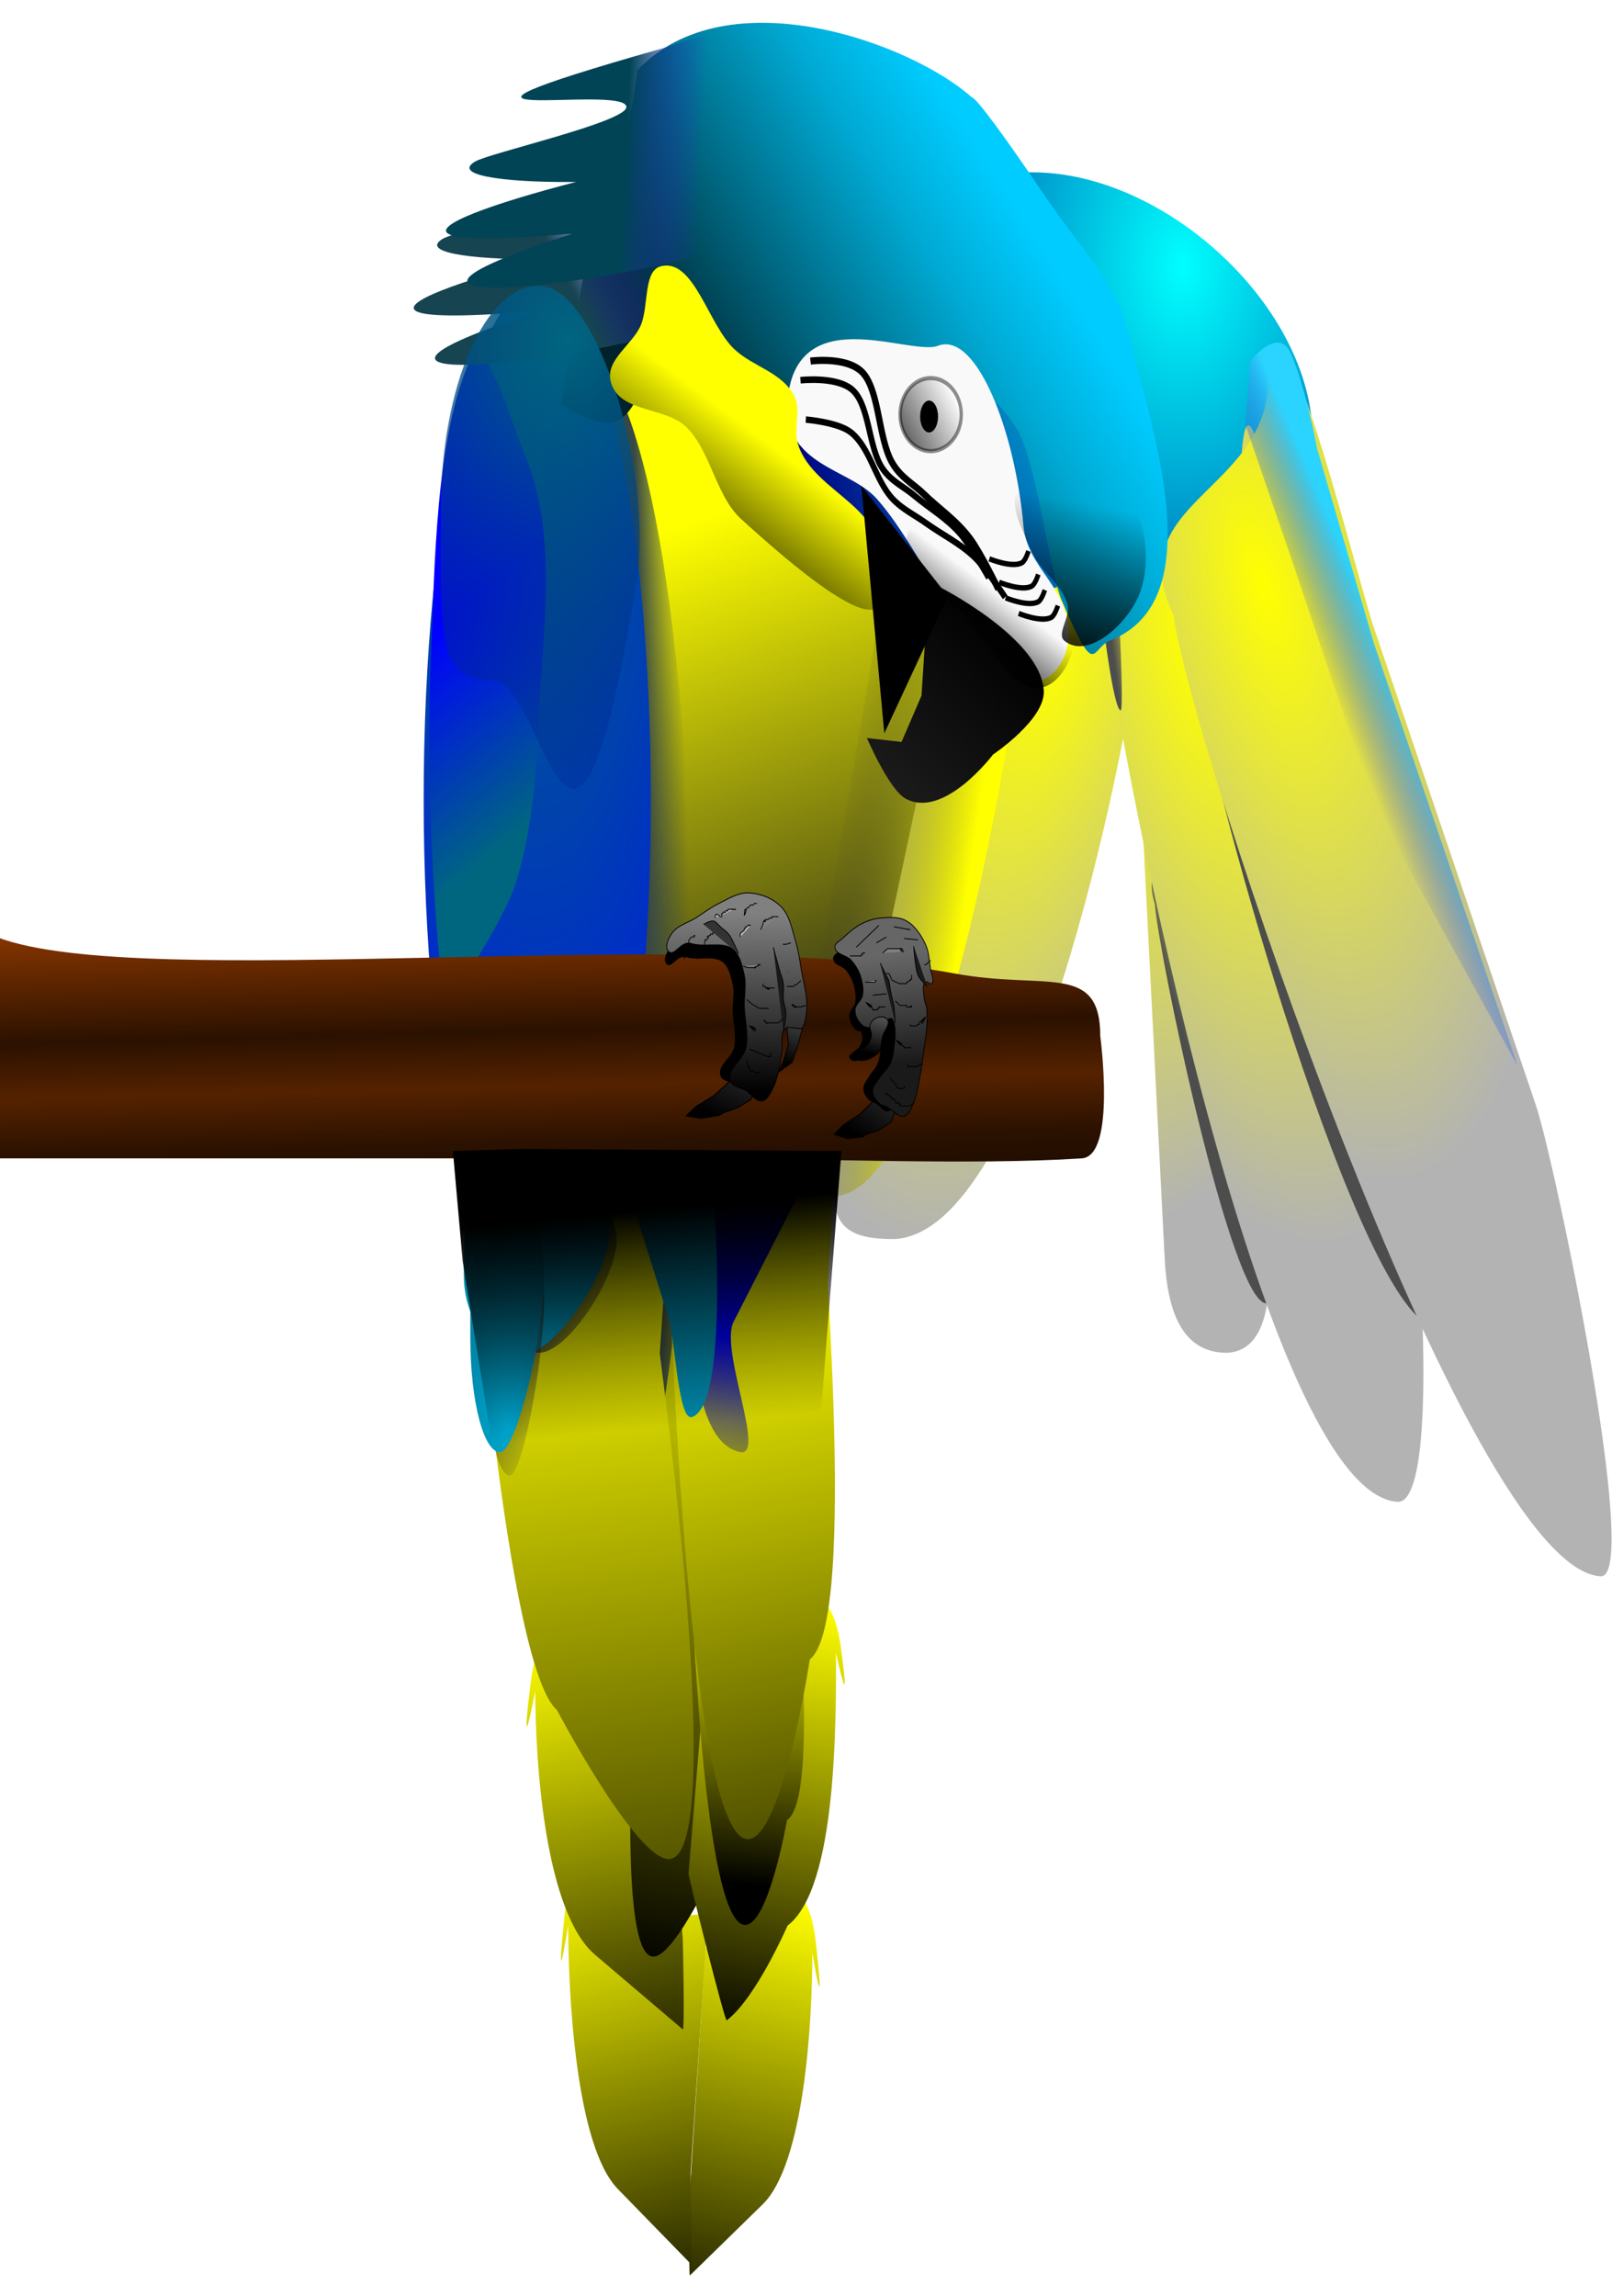 <?xml version="1.0" encoding="UTF-8"?>
<svg version="1.1" viewBox="0 0 744.09 1052.4" xmlns="http://www.w3.org/2000/svg" xmlns:xlink="http://www.w3.org/1999/xlink">
<defs>
<linearGradient id="c">
<stop stop-color="#00aad4" offset="0"/>
<stop stop-color="#045" offset="1"/>
</linearGradient>
<linearGradient id="a">
<stop stop-color="#4d4d4d" offset="0"/>
<stop stop-color="#4d4d4d" stop-opacity="0" offset="1"/>
</linearGradient>
<linearGradient id="b">
<stop offset="0"/>
<stop stop-opacity="0" offset="1"/>
</linearGradient>
<linearGradient id="n" x1="246.69" x2="277.14" y1="455.98" y2="453.79" gradientUnits="userSpaceOnUse">
<stop stop-color="#374845" offset="0"/>
<stop stop-color="#374845" stop-opacity="0" offset="1"/>
</linearGradient>
<radialGradient id="d" cx="187.96" cy="390.39" r="81.429" gradientTransform="matrix(.262 5.281 -3.117 .084 1355.6 -717.25)" gradientUnits="userSpaceOnUse">
<stop stop-color="#006680" offset="0"/>
<stop stop-color="#00f" offset="1"/>
</radialGradient>
<linearGradient id="m" x1="377.64" x2="426.73" y1="372.61" y2="340.22" gradientUnits="userSpaceOnUse" xlink:href="#b"/>
<linearGradient id="au" x1="285.96" x2="287.98" y1="624.41" y2="669.73" gradientTransform="matrix(1.996 0 0 3.684 -8.933 -2247.6)" gradientUnits="userSpaceOnUse">
<stop offset="0"/>
<stop stop-opacity="0" offset="1"/>
</linearGradient>
<radialGradient id="l" cx="242.86" cy="415.75" r="43.547" gradientTransform="matrix(-2.841 .863 .497 5.09 916.64 -2108.7)" gradientUnits="userSpaceOnUse" xlink:href="#c"/>
<linearGradient id="at" x1="208.57" x2="248.57" y1="663.79" y2="700.93" gradientTransform="matrix(1.554 0 0 2.086 96.376 -1247.8)" gradientUnits="userSpaceOnUse">
<stop stop-color="#333" offset="0"/>
<stop stop-color="#333" stop-opacity="0" offset="1"/>
</linearGradient>
<linearGradient id="as" x1="593.97" x2="569.73" y1="403.84" y2="415.97" gradientTransform="matrix(2.141 0 0 2.186 -104.29 -1323.6)" gradientUnits="userSpaceOnUse">
<stop stop-color="#2ad4ff" offset="0"/>
<stop stop-color="#3636c9" stop-opacity="0" offset="1"/>
</linearGradient>
<radialGradient id="k" cx="242.86" cy="415.75" r="43.547" gradientTransform="matrix(-5.606 .601 .98 3.545 1414 -1470.9)" gradientUnits="userSpaceOnUse" xlink:href="#c"/>
<linearGradient id="ar" x1="240.42" x2="269.71" y1="650.32" y2="672.54" gradientTransform="matrix(1.813 0 0 2.132 41.483 -1283.2)" gradientUnits="userSpaceOnUse">
<stop stop-color="#333" offset="0"/>
<stop stop-color="#333" stop-opacity="0" offset="1"/>
</linearGradient>
<linearGradient id="aq" x1="262.86" x2="281.43" y1="623.79" y2="745.22" gradientTransform="matrix(-1.996 0 0 2.086 1142.8 -1283.5)" gradientUnits="userSpaceOnUse">
<stop stop-color="#00004a" offset="0"/>
<stop stop-color="#00f" offset=".507"/>
<stop stop-color="#00004a" stop-opacity="0" offset="1"/>
</linearGradient>
<linearGradient id="ap" x1="418.57" x2="435.71" y1="433.79" y2="406.65" gradientTransform="matrix(1.996 0 0 2.086 -8.098 -1265.6)" gradientUnits="userSpaceOnUse">
<stop offset="0"/>
<stop stop-opacity="0" offset="1"/>
</linearGradient>
<linearGradient id="ao" x1="457.14" x2="467.14" y1="435.22" y2="372.36" gradientTransform="matrix(1.996 0 0 2.086 -8.098 -1265.6)" gradientUnits="userSpaceOnUse" xlink:href="#b"/>
<linearGradient id="an" x1="272.52" x2="306.22" y1="238.89" y2="240.91" gradientTransform="matrix(1.996 0 0 2.086 -8.098 -1265.6)" gradientUnits="userSpaceOnUse">
<stop stop-color="#045" offset="0"/>
<stop stop-color="#2e2ed1" stop-opacity="0" offset="1"/>
</linearGradient>
<linearGradient id="am" x1="319.97" x2="287.35" y1="342.28" y2="393.6" gradientTransform="matrix(2.045 0 0 2.111 -21.059 -1272.8)" gradientUnits="userSpaceOnUse">
<stop stop-color="#ff0" offset="0"/>
<stop stop-opacity=".996" offset="1"/>
</linearGradient>
<radialGradient id="j" cx="242.86" cy="415.75" r="43.547" gradientTransform="matrix(-9.447 -1.7 1.652 -10.028 2092.5 3970.9)" gradientUnits="userSpaceOnUse">
<stop stop-color="#006680" offset="0"/>
<stop stop-color="#000092" stop-opacity="0" offset="1"/>
</radialGradient>
<linearGradient id="al" x1="258.6" x2="293.23" y1="242.22" y2="227.94" gradientTransform="matrix(1.996 0 0 1.389 -36.324 -1001.3)" gradientUnits="userSpaceOnUse">
<stop stop-color="#164450" offset="0"/>
<stop stop-color="#2e2ed1" stop-opacity="0" offset="1"/>
</linearGradient>
<linearGradient id="ak" x1="133.34" x2="135.36" y1="553.35" y2="678.99" gradientTransform="matrix(1.653 0 0 2.206 147.18 -1380)" gradientUnits="userSpaceOnUse">
<stop stop-color="#803300" offset="0"/>
<stop stop-color="#2b1100" offset=".28"/>
<stop stop-color="#520" offset=".432"/>
<stop stop-color="#2b1100" offset=".59"/>
<stop offset="1"/>
</linearGradient>
<linearGradient id="aj" x1="174.01" x2="221.01" y1="430.5" y2="497.17" gradientTransform="matrix(1.996 0 0 2.086 -8.098 -1265.6)" gradientUnits="userSpaceOnUse">
<stop stop-color="#00f" offset="0"/>
<stop stop-color="#006680" offset="1"/>
</linearGradient>
<linearGradient id="ai" x1="223.87" x2="155.42" y1="979.63" y2="1321.3" gradientTransform="matrix(-1.993 0 0 1.836 1137.7 -1717.2)" gradientUnits="userSpaceOnUse">
<stop stop-color="#ff0" offset="0"/>
<stop offset="1"/>
</linearGradient>
<linearGradient id="ah" x1="223.87" x2="270.06" y1="979.63" y2="1329.1" gradientTransform="matrix(1.993 0 0 2.013 33.825 -1882.4)" gradientUnits="userSpaceOnUse">
<stop stop-color="#ff0" offset="0"/>
<stop offset="1"/>
</linearGradient>
<linearGradient id="ag" x1="778.57" x2="881.43" y1="-266.21" y2="-386.21" gradientUnits="userSpaceOnUse">
<stop stop-color="#1a1a1a" offset="0"/>
<stop offset="1"/>
</linearGradient>
<linearGradient id="af" x1="297.14" x2="477.14" y1="335.22" y2="199.51" gradientTransform="matrix(1.996 0 0 2.086 -8.098 -1265.6)" gradientUnits="userSpaceOnUse">
<stop stop-color="#00222b" offset="0"/>
<stop stop-color="#00aad4" offset=".527"/>
<stop stop-color="#0cf" offset=".706"/>
<stop stop-color="#0cf" offset="1"/>
</linearGradient>
<linearGradient id="ae" x1="526.23" x2="603.84" y1="579.51" y2="526.21" gradientTransform="matrix(.178 0 0 .811 844.38 -994.92)" gradientUnits="userSpaceOnUse" xlink:href="#a"/>
<radialGradient id="i" cx="445.71" cy="431.59" r="78.227" gradientTransform="matrix(1.993 5.669 2.34 -1.324 -806.09 -2380.2)" gradientUnits="userSpaceOnUse">
<stop stop-color="#ff0" offset="0"/>
<stop stop-color="#b3b3b3" offset="1"/>
</radialGradient>
<linearGradient id="ad" x1="526.23" x2="603.84" y1="579.51" y2="526.21" gradientTransform="matrix(.91 0 0 1.316 613.18 -939.4)" gradientUnits="userSpaceOnUse" xlink:href="#a"/>
<radialGradient id="h" cx="445.71" cy="431.59" r="78.227" gradientTransform="matrix(1.993 5.669 2.34 -1.324 -865.13 -2332.3)" gradientUnits="userSpaceOnUse">
<stop stop-color="#ff0" offset="0"/>
<stop stop-color="#b3b3b3" offset="1"/>
</radialGradient>
<linearGradient id="ac" x1="526.23" x2="603.84" y1="579.51" y2="526.21" gradientTransform="matrix(.43 0 0 .836 796.9 -563)" gradientUnits="userSpaceOnUse" xlink:href="#a"/>
<radialGradient id="g" cx="445.71" cy="431.59" r="78.227" gradientTransform="matrix(-1.993 5.669 -2.34 -1.324 2975 -2344.2)" gradientUnits="userSpaceOnUse">
<stop stop-color="#ff0" offset="0"/>
<stop stop-color="#b3b3b3" offset="1"/>
</radialGradient>
<linearGradient id="ab" x1="462.42" x2="371.02" y1="549.9" y2="526.21" gradientTransform="matrix(1.279 0 0 1.942 239.44 -1242)" gradientUnits="userSpaceOnUse">
<stop stop-color="#ff0" offset="0"/>
<stop stop-color="#333" stop-opacity="0" offset="1"/>
</linearGradient>
<radialGradient id="f" cx="445.71" cy="431.59" r="78.227" gradientTransform="matrix(-1.993 5.669 -2.34 -1.324 2804.9 -2332.3)" gradientUnits="userSpaceOnUse">
<stop stop-color="#ff0" offset="0"/>
<stop stop-color="#b3b3b3" offset="1"/>
</radialGradient>
<radialGradient id="e" cx="301.49" cy="262.97" r="140" gradientTransform="matrix(-2.086 2.013 -1.507 -2.767 2047.1 -547.24)" gradientUnits="userSpaceOnUse">
<stop stop-color="#0ff" offset="0"/>
<stop stop-color="#000080" offset="1"/>
</radialGradient>
<linearGradient id="aa" x1="200.01" x2="256.58" y1="359.4" y2="583.65" gradientTransform="matrix(1.653 0 0 2.013 207.99 -1178.9)" gradientUnits="userSpaceOnUse">
<stop stop-color="#ff0" offset="0"/>
<stop stop-color="#1a1a1a" offset="1"/>
</linearGradient>
<linearGradient id="z" x1="223.87" x2="249.83" y1="979.63" y2="1216" gradientTransform="matrix(-1.847 0 0 2.465 1059.4 -2354.3)" gradientUnits="userSpaceOnUse">
<stop stop-color="#ff0" offset="0"/>
<stop offset="1"/>
</linearGradient>
<linearGradient id="y" x1="212.13" x2="246.48" y1="900.84" y2="1088.7" gradientTransform="matrix(1.993 0 0 2.013 53.865 -1435.1)" gradientUnits="userSpaceOnUse">
<stop stop-color="#ff0" offset="0"/>
<stop offset="1"/>
</linearGradient>
<linearGradient id="x" x1="212.13" x2="246.48" y1="900.84" y2="1088.7" gradientTransform="matrix(1.653 0 0 2.013 151.21 -1256.1)" gradientUnits="userSpaceOnUse">
<stop stop-color="#ff0" offset="0"/>
<stop offset="1"/>
</linearGradient>
<linearGradient id="w" x1="212.13" x2="246.48" y1="900.84" y2="1088.7" gradientTransform="matrix(-1.653 0 0 1.918 1032.5 -1147.4)" gradientUnits="userSpaceOnUse">
<stop stop-color="#ff0" offset="0"/>
<stop offset="1"/>
</linearGradient>
<linearGradient id="v" x1="212.13" x2="246.48" y1="900.84" y2="1088.7" gradientTransform="matrix(-1.993 0 0 1.791 1121.7 -1259.7)" gradientUnits="userSpaceOnUse">
<stop stop-color="#ff0" offset="0"/>
<stop offset="1"/>
</linearGradient>
<linearGradient id="u" x1="223.87" x2="246.48" y1="979.63" y2="1197.8" gradientTransform="matrix(-1.349 0 0 1.071 975.22 -714.05)" gradientUnits="userSpaceOnUse">
<stop stop-color="#ff0" offset="0"/>
<stop offset="1"/>
</linearGradient>
<linearGradient id="t" x1="599.87" x2="592.6" y1="1279.7" y2="1307.6" gradientTransform="matrix(.906 0 0 .918 140.44 -1259.1)" gradientUnits="userSpaceOnUse">
<stop stop-color="#333" offset="0"/>
<stop offset="1"/>
</linearGradient>
<linearGradient id="s" x1="564.73" x2="562.31" y1="1182.8" y2="1331.8" gradientTransform="matrix(.906 0 0 .918 140.44 -1259.1)" gradientUnits="userSpaceOnUse">
<stop stop-color="#808080" offset="0"/>
<stop offset="1"/>
</linearGradient>
<linearGradient id="r" x1="656.83" x2="710.15" y1="1341.5" y2="1346.4" gradientTransform="matrix(.463 -.868 1.137 .363 -1220.5 62.614)" gradientUnits="userSpaceOnUse">
<stop offset="0"/>
<stop stop-color="#333" offset="1"/>
</linearGradient>
<linearGradient id="q" x1="682.28" x2="676.22" y1="1273.7" y2="1302.8" gradientTransform="matrix(.906 0 0 .918 140.44 -1261.3)" gradientUnits="userSpaceOnUse">
<stop stop-color="#4d4d4d" offset="0"/>
<stop offset="1"/>
</linearGradient>
<linearGradient id="p" x1="690.76" x2="699.25" y1="1217.9" y2="1307.6" gradientTransform="matrix(.906 0 0 .918 140.44 -1259.1)" gradientUnits="userSpaceOnUse">
<stop stop-color="#666" offset="0"/>
<stop stop-color="#1a1a1a" offset="1"/>
</linearGradient>
<linearGradient id="o" x1="656.83" x2="710.15" y1="1341.5" y2="1346.4" gradientTransform="matrix(.488 -.934 .929 .504 -831.08 -67.718)" gradientUnits="userSpaceOnUse">
<stop offset="0"/>
<stop stop-color="#333" offset="1"/>
</linearGradient>
</defs>
<g>
<g transform="matrix(.525 0 0 .6 5.752 522.69)">
<path d="m701.82 615.28c-10.984-89.498-62.352 1e-3 -93.521 0-1.85-6e-5 -3.183 1.736-3.34 3.875l-13.36 182.12c-0.157 2.139-1.49 67.146 0 65.873 21.154-18.082 63.461-54.248 63.461-54.248 36.108-30.866 43.421-138.07 43.421-193.74-13.36-71.894 15.198 92.742 3.34-3.875z" fill="url(#w)"/>
<path d="m481.87 593.83c10.984-93.932 62.352 1e-3 93.521 0 1.85-7e-5 32.025-4.137 31.852-1.893l-15.152 197.1c-0.172 2.244 1.49 70.473 2e-5 69.136-21.154-18.978-63.461-56.936-63.461-56.936-36.108-32.395-43.421-144.91-43.421-203.34 13.36-75.456-15.198 97.337-3.34-4.067z" fill="url(#x)"/>
<path d="m452.42 414.89c13.239-93.932 75.154 1e-3 112.72 0 2.23-6e-5 3.837 1.822 4.026 4.067l16.103 191.14c0.189 2.245 1.796 70.473 2e-5 69.136-25.497-18.978-76.491-56.936-76.491-56.936-43.521-32.395-52.336-144.91-52.336-203.34 16.103-75.456-18.318 97.337-4.026-4.067z" fill="url(#y)"/>
<path d="m689.94-88.638c-12.272-115.04-131.55 0.001-104.49 0 2.067-1.25e-4 -31.758 17.171-31.596 19.922l12.938 219.14c0.162 2.751-57.393 479.77-6.192 473.15 27.612-3.569 89.479-139.46 89.479-139.46 40.342-39.673 70.184-451.4 70.184-522.96-14.927-92.409-17.077 74.381-30.325-49.806z" fill="url(#z)"/>
<path d="m723.15 386.43c-13.239-83.582-75.154 8.8e-4 -112.72 0-2.23-7e-5 -3.837 1.621-4.026 3.619l-16.103 170.08c-0.189 1.998 31.605 113.37 33.4 112.18 25.497-16.887 53.11-72.375 53.11-72.375 43.521-28.826 42.315-157.89 42.315-209.89-16.103-67.142 18.318 86.612 4.026-3.619z" fill="url(#v)"/>
<path d="m799.18-321.21c0 199.9-88.228 361.95-197.06 361.95-108.83 0-197.06-162.05-197.06-361.95s88.228-361.95 197.06-361.95c108.83 0 197.06 162.05 197.06 361.95z" fill="url(#aa)"/>
<path transform="matrix(1.218 0 0 2.582 256.12 -1290.4)" d="m277.14 453.79c0 103.36-36.457 187.14-81.429 187.14s-81.429-83.787-81.429-187.14 36.457-187.14 81.429-187.14 81.429 83.787 81.429 187.14z" fill="url(#n)"/>
<path d="m1135.3-536.69c0 99.002-127.42 155.7-244.82 155.7-117.39 0-212.56-80.257-212.56-179.26 0-99.002 95.166-179.26 212.56-179.26 117.39 0 244.82 103.82 244.82 202.82z" fill="url(#e)"/>
<path transform="matrix(1.218 0 0 2.097 219.83 -1211.9)" d="m277.14 453.79c0 103.36-36.457 187.14-81.429 187.14s-81.429-83.787-81.429-187.14 36.457-187.14 81.429-187.14 81.429 83.787 81.429 187.14z" fill="url(#d)"/>
<path d="m869.19-418.92c34.541 9.404 162.96-52.469 115.73 32.958-13.078 92.701-96.627 456.71-214.92 461.41-35.327 0-60.411-6.529-49.597-50.935l89.747-368.53c18.464-75.818-6.986-92.881 59.044-74.904z" fill="url(#f)"/>
<path d="m795.05-434.28c26.729 9.072 126.11-50.62 89.555 31.796-10.121 89.434-74.775 440.61-166.32 445.15-27.338 0-46.749-6.299-38.381-49.14l69.451-355.54c14.288-73.146-5.406-89.608 45.691-72.264z" fill="url(#ab)"/>
<path d="m1039.2-430.91c34.541 9.404-2.362-46.477-49.597 38.95-13.078 92.701 189.15 549.59 70.853 554.29-35.327 0-51.624-25.558-54.321-71.908l-25.979-446.43c-2.641-45.39-6.986-92.881 59.044-74.904z" fill="url(#g)"/>
<path d="m1019-253.9c-1.129 34.464-33.782 37.952-21.497 73.445 3.401 38.515 66.282 303.03 97.046 304.98 9.187 0-10.536-132.05-14.741-149.38l-36.853-151.87c-4.118-16.969-22.462-122.72-23.954-77.179z" fill="url(#ac)"/>
<path d="m1073-517.8c-4.342 82.953-165.32 46.405-118.09 131.83 13.078 92.701 136.78 657.46 255.07 662.16 35.327 0 20.261-207.27 9.447-251.68l-89.747-368.53c-10.59-43.486-50.945-283.4-56.682-173.78z" fill="url(#h)"/>
<path d="m1083.2-453.04c-2.389 54.229-71.474 59.717-45.484 115.56 7.196 60.601 140.24 476.81 205.33 479.88 19.438 0-22.292-207.78-31.189-235.04l-77.972-238.96c-8.712-26.7-47.524-193.1-50.682-121.44z" fill="url(#ad)"/>
<path d="m1096.6-577.72c-4.342 82.953-129.9 91.347-82.662 176.77 13.078 92.701 254.87 729.36 373.16 734.06 35.327 0-40.514-317.84-56.683-359.54l-141.71-365.53c-15.833-40.842-86.371-295.38-92.109-185.76z" fill="url(#i)"/>
<path d="m936.4-695.28c-0.468 33.41-13.993 36.791-8.905 71.198 1.409 37.337 27.455 293.76 40.199 295.65 3.806 0-4.364-128.01-6.106-144.81l-15.265-147.22c-1.706-16.45-9.304-118.97-9.922-74.819z" fill="url(#ae)"/>
<path d="m837.53-796.89c3.938 0 32.207 34.234 62.041 72.915 36.457 47.269 63.272 67.25 74.833 107.37 4.396 15.255 9.923 32.583 15.249 50.788 21.298 72.797 39.374 159.61-31.042 183.93-17.274 5.965-11.786 31.936-42.309-30.381-11.101-22.665-22.703-109.67-39.914-132.1-45.741-59.609-49.63-4.203-65.18-11.006-28.094-15.96-6.726-12.075-33.581-8.764-103.56 80.635-203.84-1.054-200.68-59.27-39.169 56.67-29.563 97.738-97.92 61.321l29.826-151.27s23.36-47.71 30.901-72.578c3.133-10.331 5.879-31.573 5.879-31.573 78.992-72.699 239.98-20.209 291.9 20.612z" fill="url(#af)"/>
<path d="m681.41-566.28c7.641-70.182 103.14-27.693 128.03-36.479 27.834-9.824 61.453 59.82 68.941 133.76 3.563 35.184 42.189 49.746 39.395 85.118-1.207 15.276-12.817 27.484-22.159 28.373-53.679 5.104-91.65-92.616-137.88-137.81-25.296-24.728-81.517-25.286-76.327-72.958z" fill="#f9f9f9" stroke="#f9f9f9" stroke-linejoin="round" stroke-width="8.845"/>
<path d="m808.67-423.1s89.508 39.266 91.878 79.751c1.282 21.896-44.319 48.639-44.319 48.639s-42.722 49.649-76.309 33.728c-14.502-6.874-33.815-46.318-33.815-46.318l30.231 2.972 17.423-35.398 3.012-40.759z" fill="url(#ag)"/>
<path d="m432.38-32.46c13.239-93.932 141.92 0.001 112.72 0-2.23-1.04e-4 34.261 14.021 34.086 16.267l-13.957 178.94c-0.175 2.247 61.916 391.75 6.68 386.35-29.788-2.914-96.531-113.87-96.531-113.87-43.521-32.395-75.716-368.58-75.716-427.02 16.103-75.456 18.423 60.735 32.715-40.668z" fill="url(#ah)"/>
<path d="m657.94 255.31c-8.962-49.988-3.394 15.151-28.826 15.15-1.51-3e-5 -45.83-12.014-45.685-10.821l9.448 77.914s10.09 264.75 47.482 261.88c20.165-1.551 35.953-80.078 35.953-80.078 29.462-17.24 6.035-202.64 6.035-233.74-10.901-40.156-14.732 23.665-24.407-30.3z" fill="url(#u)"/>
<path d="m669.05-55.913c-13.239-85.67-5.013 25.965-42.582 25.964-2.23-5.7e-5 -67.7-20.59-67.487-18.546l13.957 133.53s14.905 453.73 70.141 448.8c29.788-2.658 53.11-137.24 53.11-137.24 43.521-29.545 8.915-347.29 8.915-400.58-16.103-68.819-21.763 40.557-36.055-51.928z" fill="url(#ai)"/>
<path d="m399.63-596.19c12.544-24.144 36.78 49.891 48.471 74.498 28.371 59.713 14.769 133.08 11.405 199.65-2.134 42.235-5.713 85.569-19.959 125.16-8.263 22.963-37.066 62.578-37.066 62.578l-28.512 5.96s-14.424-113.24-8.554-241.37c3.158-68.918 4.109-168.53 34.215-226.47z" fill="url(#aj)"/>
<path d="m-13.145-155.05c126.02 41.968 603.52-9.858 836.26 27.673 79.407 12.805 126.76-8.869 126.76 47.875 0 0 14.066 91.595-16.129 93.3-96.334 5.437-230.05 0-345.07 0h-221.77-380.05z" fill="url(#ak)"/>
<path d="m579.94-779.28c-14.925 3.649-28.616 1.072-41.157 4.189-256.82 63.844-30.968 26.316-30.968 44.711 0 11.458-119.53 35.038-132.2 41.696-44.235 23.248 231.76 19.306 187.52-3.942-118.14 19.064-349.41 76.896-105.01 59.133 93.883-2.497 151.95-29.439 16.216-3.942-285.29 78.412 89.077 39.332 178.81-3.942 123.76-34.806 24.512-161.79-73.21-137.9z" fill="url(#al)"/>
<path d="m545.04-427.83c-56.258 307.63-79.283 75.086-126.88 75.988-48.02 0.909-44.194-34.995-44.194-129.63 0-94.631 38.957-172.87 86.963-171.34 50.583 1.602 98.814 144.59 84.112 224.98z" fill="url(#j)"/>
<path d="m566.06-667.7c28.937-6.495 41.144 44.225 64.262 63.332 16.443 13.591 41.876 17.459 52.578 36.19 5.957 10.426-1.087 24.814 2.921 36.19 13.853 39.316 86.183 48.46 70.104 102.54 19.779 64.646-86.098-18.438-119.76-45.237-12.916-10.283-19.775-26.411-27.579-41.698-5.248-10.281-10.924-20.181-19.157-27.666-18.957-17.234-60.707-10.982-67.183-36.19-4.155-16.172 18.864-27.35 26.289-42.221 7.207-14.436 2.155-41.787 17.526-45.237z" fill="url(#am)"/>
<path d="m741.25-500.01 75.585 84.493-55.542 104.59z"/>
<path d="m562.15-673.67c30.151-15.566 42.673 54.88 68.43 77.478 12.115 10.629 29.35 14.517 39.917 26.819 9.938 11.57 12.492 28.271 19.959 41.719 6.88 12.39 14.12 24.68 22.81 35.759 111.07 145.28-275.93-105.34-151.12-181.77z" fill="none"/>
<path d="m565-679.63 54.173 98.337 54.174 8.94 34.215 80.458 45.62 38.739-165.37-89.397-65.578-50.658z" fill="none"/>
<path d="m744.63-456.14-54.173-65.558-19.959-47.679-62.727-23.839-39.917-80.458-25.661 77.478-17.107 11.92 99.793 50.659 62.727 53.638z" fill="none"/>
<path d="m612.2-846.71c-14.925 3.649-32.648 9.5-45.189 12.618-256.82 63.844-30.968 26.316-30.968 44.711 0 11.458-119.53 35.038-132.2 41.696-44.235 23.248 231.76 19.306 187.52-3.942-118.14 19.064-349.41 76.896-105.01 59.133 93.883-2.497 151.95-29.439 16.216-3.942-285.29 78.412 89.077 39.332 178.81-3.942 123.76-34.806 28.544-170.22-69.178-146.33z" fill="url(#an)"/>
<path transform="matrix(1.014 0 0 1.581 387.54 -1101)" d="m412.86 346.65c0 3.156-2.558 5.714-5.714 5.714-3.156 0-5.714-2.558-5.714-5.714s2.558-5.714 5.714-5.714c3.156 0 5.714 2.558 5.714 5.714z" stroke="#000" stroke-linejoin="round" stroke-width="4"/>
<path transform="matrix(1.439 0 0 1.564 215.9 -1086.5)" d="m425.71 340.22c0 9.862-8.315 17.857-18.571 17.857-10.257 0-18.571-7.995-18.571-17.857s8.315-17.857 18.571-17.857c10.257 0 18.571 7.995 18.571 17.857z" fill="url(#m)" stroke="#000" stroke-linejoin="round" stroke-opacity=".434" stroke-width="2.041"/>
<path d="m878.64-497.85c-10.016 12.601 4.51 32.967 11.405 47.679 7.444 15.882 26.725 24.711 31.364 41.719 2.359 8.65-9.912 21.676-2.851 26.819 19.757 14.39 53.426-11.507 64.6-33.802 11.429-22.803 7.681-59.005-10.427-76.455-23.1-22.261-74.013-31.22-94.091-5.96z" fill="url(#ao)"/>
<path d="m784.55-468.06c27.892-35.852 82.81 34.213 119.75 59.598 8.442 5.801 21.642 10.371 22.81 20.859 1.89 16.975-12.344 39.169-28.512 41.719-24.811 3.912-42.144-29.124-59.876-47.679-21.09-22.068-73.001-50.298-54.174-74.498z" fill="url(#ap)"/>
<path d="m402.48 23.63 319.34-5.96-8.554 68.538-307.93 11.92z" fill="none"/>
<path d="m405.33-0.209 316.49 2.98-11.405 101.32-222.4-2.98-85.537-8.94z" fill="none"/>
<path d="m703.68 11.711-105.5 35.759s-24.071 179.52 37.066 190.71c23.433 4.291-18.009-78.223-5.63-99.455 24.687-42.339 74.06-127.02 74.06-127.02z" fill="url(#aq)"/>
<path d="m533.64 26.61 79.206 22.781s12.617 152.49-19.428 162c-12.282 3.645-14.472-58.852-20.961-76.887-12.939-35.965-38.818-107.89-38.818-107.89z" fill="#08a"/>
<path d="m696.81-595.3s33.476-3.946 46.433 9.68c13.806 14.519 12.929 49.477 24.764 67.761 7.557 11.674 18.539 16.229 27.86 24.2 13.366 11.431 28.019 19.661 40.242 33.881 9.366 10.896 24.764 38.721 24.764 38.721" fill="none" stroke="#000" stroke-width="5.419"/>
<path d="m692.74-550.61s27.957 1.97 39.186 9.649c16.906 11.563 21.405 36.486 36.356 50.689 8.542 8.115 19.671 12.645 29.56 18.856 14.182 8.907 29.729 15.319 42.698 26.398 9.938 8.489 26.276 30.169 26.276 30.169" fill="none" stroke="#000" stroke-width="4.927"/>
<path d="m688.08-580.66s33.55-3.416 46.536 8.381c13.836 12.57 12.957 42.836 24.819 58.666 7.574 10.107 18.58 14.051 27.921 20.952 13.396 9.897 28.081 17.022 40.331 29.333 9.387 9.433 24.819 33.523 24.819 33.523" fill="none" stroke="#000" stroke-width="5.048"/>
<path d="m852.98-444.22s19.877 7.246 28.512 2.98c3.098-1.53 5.702-8.94 5.702-8.94" fill="none" stroke="#000" stroke-width="4.081"/>
<path d="m861.53-426.34s19.877 7.246 28.512 2.98c3.098-1.53 5.702-8.94 5.702-8.94" fill="none" stroke="#000" stroke-width="4.081"/>
<path d="m867.23-414.42s19.877 7.246 28.512 2.98c3.098-1.53 5.702-8.94 5.702-8.94" fill="none" stroke="#000" stroke-width="4.081"/>
<path d="m878.64-402.5s19.877 7.246 28.512 2.98c3.098-1.53 5.702-8.94 5.702-8.94" fill="none" stroke="#000" stroke-width="4.081"/>
<path d="m433.84 38.53 99.793 143.04 31.364-74.498 2.851-83.438z" fill="none"/>
<path d="m526.78 69.623c-29.774-100.13-63.942-5.02-89.132-5.313-25.414-0.296-23.389 11.391-23.389 42.193 0 30.802 20.617 56.267 46.024 55.773 26.77-0.521 74.278-66.485 66.498-92.653z" fill="url(#ar)"/>
<path d="m520.28 63.033c-33.388-108.75-71.704-5.452-99.952-5.77-28.499-0.321-26.228 12.371-26.228 45.824 0 33.453 23.12 61.109 51.611 60.572 30.02-0.566 83.295-72.206 74.57-100.63z" fill="url(#k)"/>
<path d="m1080.9-595.39s23.838-26.34 34.685-6.884c12.664 22.712 23.852 74.525 23.852 74.525l49.601 148.75 125.44 322.38-125.44-198.73-69.208-181.07-43.255-110.41z" fill="url(#as)"/>
<path d="m463.83 111.56c-13.177-156.14-28.3-7.827-39.448-8.285-11.248-0.462-10.352 17.762-10.352 65.794 0 48.032 9.125 87.74 20.369 86.969 11.848-0.813 32.874-103.67 29.431-144.48z" fill="url(#at)"/>
<path d="m463.73 93.676c-16.92-156.14-36.338-7.827-50.653-8.285-14.443-0.462-13.292 17.762-13.292 65.794 0 48.032 11.717 87.74 26.155 86.969 15.213-0.813 42.212-103.67 37.79-144.48z" fill="url(#l)"/>
<path d="m393.09 92.374-8.554-84.198 59.811-1.567 279.49 1.567-21.14 236.66-261.91 106.66z" fill="url(#au)"/>
<path d="m745.28-24.418 18.525-16.093 9.06 2.01-0.231 11.493-5.382 13.056-10.359 5.999-12.018 3.647-2.308 1.652-13.677 1.294-11.311-3.231 8.108-7.22 14.384-8.172z" color="#000000" fill="url(#o)" fill-rule="evenodd" stroke="#000" stroke-width=".791"/>
<path d="m661.52-84.598 11.508 0.961-3.836 12.491-3.836 9.609-10.549 6.726 3.836-7.687 3.836-10.57z" color="#000000" fill="#1a1a1a" fill-rule="evenodd"/>
<path d="m597.81-152.47s5.164-2.814 7.89-2.168c1.737 0.411 3.319 2.451 4.965 3.747 2.37 1.866 4.925 3.126 7.068 5.798 2.599 3.241 6.714 12.029 6.714 12.029" color="#000000" fill="#1a1a1a" fill-rule="evenodd"/>
<path d="m650.97-137.45s3.148 10.265 4.795 15.374c0.932 2.892 2.391 5.649 2.877 8.648 0.563 3.478-0.384 7.067 0 10.57 0.322 2.935 1.821 5.697 1.918 8.648 0.139 4.21-1.918 12.491-1.918 12.491" color="#000000" fill="#1a1a1a" fill-rule="evenodd"/>
<path d="m630.83-102.85c1.279 0.961 2.506 1.994 3.836 2.883 0.595 0.397 1.279 0.641 1.918 0.961 0.639 0.32 1.279 0.641 1.918 0.961 0.639 0.32 1.24 0.734 1.918 0.961 0.303 0.101 0.639 0 0.959 0h0.959 3.836c0.32 0 0.959-0.32 0.959 0 0 0.32-0.639 0-0.959 0" fill="#1a1a1a" stroke="#000" stroke-width=".792px"/>
<path d="m658.64-90.363c-1.279 0.961-2.466 2.059-3.836 2.883-0.274 0.165-0.639 0-0.959 0h-0.959-3.836-1.918c-0.32 0-0.959 0.32-0.959 0 0-0.32 1.279 0 0.959 0-0.639 0-1.346 0.286-1.918 0-0.286-0.143 0.226-0.734 0-0.961-0.226-0.226-0.733 0.227-0.959 0-0.226-0.226-0.32-0.961 0-0.961s0 0.641 0 0.961" fill="#1a1a1a" stroke="#000" stroke-width=".792px"/>
<path d="m632.75-70.185c12.089 4.037-0.126-0.168 10.549 3.844 0.947 0.356 1.896 0.715 2.877 0.961 0.222 0.056 2.877-0.054 2.877 0 0 0.32-0.959 0.32-0.959 0 0-0.453 0.757-0.556 0.959-0.961 0.143-0.286 0-0.641 0-0.961v-0.961" fill="#1a1a1a" stroke="#000" stroke-width=".792px"/>
<path d="m632.75-85.559c1.279 0.641 4.475 0.641 3.836 1.922-0.639 1.281-4.847-2.934-3.836-1.922 1.318 1.321 5.754 1.281 4.795 2.883-0.959 1.601-3.197-1.922-4.795-2.883" fill="#1a1a1a" stroke="#000" stroke-width=".792px"/>
<path d="m651.93-110.54h-4.795c-0.32 0-0.959 0.32-0.959 0 0-1.361 4.475 2.723-0.959 0-0.286-0.143 0.226-0.734 0-0.961-0.452-0.453-1.466 0.453-1.918 0-0.226-0.227 0-0.641 0-0.961v-0.961" fill="#1a1a1a" stroke="#000" stroke-width=".792px"/>
<path d="m627.95-124.95c1.279 0.32 2.544 0.702 3.836 0.961 0.313 0.063 0.639 0 0.959 0h2.877 0.959c0.32 0 0.959-0.32 0.959 0 0 0.32-1.185 0.227-0.959 0 0.505-0.506 1.24-0.734 1.918-0.961 0.303-0.101 0.733 0.226 0.959 0 0.226-0.227-0.226-0.734 0-0.961 0.226-0.226 0.959-0.32 0.959 0 0 0.32-1.279 0-0.959 0h1.918" fill="#1a1a1a" stroke="#000" stroke-width=".792px"/>
<path d="m630.83-62.498c2.171 8.702-0.351 1.394 1.918 4.804 0.396 0.596 0.364 1.524 0.959 1.922 0.532 0.355 1.312-0.203 1.918 0 0.429 0.143 0.555 0.758 0.959 0.961 0.286 0.143 0.639 0 0.959 0h0.959 2.877" fill="#1a1a1a" stroke="#000" stroke-width=".792px"/>
<path d="m675.9-99.011c-1.279 0.32-2.536 0.744-3.836 0.961-0.631 0.105-1.279 0-1.918 0h-0.959-1.918-0.959c0.639 0 1.918 0.641 1.918 0 0-0.716-1.24-0.734-1.918-0.961-2.557-0.854 0 0.854 0 0 0-0.453-0.639-0.641-0.959-0.961" fill="#1a1a1a" stroke="#000" stroke-width=".792px"/>
<path d="m672.07-115.35c-1.279 0.961-2.557 1.922-3.836 2.883-0.32 0-0.673-0.143-0.959 0-0.404 0.203-0.555 0.758-0.959 0.961-0.286 0.143-0.639 0-0.959 0h-0.959-1.918-0.959 1.918" fill="#1a1a1a" stroke="#000" stroke-width=".792px"/>
<path d="m662.48-121.11c5.115 0 5.115 0 0 0z" fill="#1a1a1a" stroke="#000" stroke-width=".792px"/>
<path d="m664.39-140.33c-4.146 1.039-2.518 0.961-4.795 0.961-0.32 0-0.959 0.32-0.959 0 0-0.32 0.639 0 0.959 0" fill="#1a1a1a" stroke="#000" stroke-width=".792px"/>
<path d="m641.38-148.98c0.639-1.281 1.279-2.562 1.918-3.844 0-0.32-0.143-0.674 0-0.961 1.996-3.999-0.066 1.027 1.918-0.961 0.226-0.227-0.226-0.734 0-0.961 0.223-0.224 1.518 0.2 1.918 0 0.404-0.203 0.555-0.758 0.959-0.961 0.4-0.2 1.695 0.224 1.918 0 0.226-0.227-0.226-0.734 0-0.961 0.226-0.227 0.639 0 0.959 0h3.836" fill="#1a1a1a" stroke="#000" stroke-width=".792px"/>
<path d="m628.91-158.58c0.32-1.281-0.32-4.164 0.959-3.843 1.279 0.32-1.891 4.777-0.959 3.843 1.217-1.22 1.032-3.325 1.918-4.804 0.164-0.275 0.673 0.143 0.959 0 0.809-0.405 1.109-1.517 1.918-1.922 0.572-0.286 1.346 0.286 1.918 0 0.404-0.203 0.555-0.758 0.959-0.961 0.286-0.143 0.639 0 0.959 0h0.959" fill="#1a1a1a" stroke="#000" stroke-width=".792px"/>
<path d="m606.85-156.66c-0.49-5.8 3.643 0.194 4.795-0.961 0.452-0.453-0.452-1.469 0-1.922 0.226-0.227 0.733 0.226 0.959 0 0.226-0.227-0.226-0.734 0-0.961 0.452-0.453 1.466 0.453 1.918 0 0.226-0.226-0.226-0.734 0-0.961 0.452-0.453 1.466 0.453 1.918 0 0.226-0.226-0.226-0.734 0-0.961 0.226-0.227 0.639 0 0.959 0h0.959 0.959c0.32 0 0.959-0.32 0.959 0 0 0.32-1.279 0-0.959 0h1.918c0.32 0 0.959-0.32 0.959 0 0 0.32-0.639 0-0.959 0" fill="#1a1a1a" stroke="#000" stroke-width=".792px"/>
<path d="m626.03-144.17c-1.473-3.289 2.043-3.134 2.877-4.804 0.143-0.286-0.226-0.734 0-0.961 0.226-0.226 0.733 0.226 0.959 0 0.226-0.226-0.226-0.734 0-0.961 0.226-0.226 0.673 0.143 0.959 0 0.404-0.203 0.555-0.758 0.959-0.961 0.286-0.143 0.959-0.32 0.959 0 0 0.32-1.279 0-0.959 0h1.918" fill="#1a1a1a" stroke="#000" stroke-width=".792px"/>
<path d="m598.22-138.41c2.084-8.353-0.736-1.184 2.877-4.804 1.984-1.988-3.032 0.078 0.959-1.922 0.286-0.143 0.733 0.227 0.959 0 0.226-0.226-0.226-0.734 0-0.961 0.452-0.453 1.466 0.453 1.918 0 0.226-0.227-0.32-0.961 0-0.961s0 0.641 0 0.961" fill="#1a1a1a" stroke="#000" stroke-width=".792px"/>
<path d="m586.71-138.41c0-4.296-0.904-2.938 0.959-4.804 0.32-0.32 0.555-0.758 0.959-0.961 0.4-0.2 1.695 0.224 1.918 0 1.279-1.281-1.598-0.961 0.959-0.961" fill="#1a1a1a" stroke="#000" stroke-width=".792px"/>
<path d="m741.21-85.476c-0.949 2.472 1.278 5.375 0.879 8.036-0.332 2.214-1.337 4.343-2.638 6.027-1.399 1.81-3.641 2.487-5.275 4.018-1.282 1.201-4.235 2.311-3.517 4.018 2.299 5.465 11.698 1.803 15.826-2.009 2.883-2.663 2.297-8.054 3.517-12.054 1.129-3.701 5.076-7.559 3.517-11.049-0.97-2.171-4.052-2.424-6.155-2.009-2.484 0.49-5.143 2.384-6.155 5.022z" color="#000000" fill-rule="evenodd"/>
<path d="m771.67-139.48s0.477 7.309 1.073 10.917c0.552 3.344 0.776 6.901 2.311 9.896 1.403 2.737 6.026 6.832 6.026 6.832" color="#000000" fill="#1a1a1a" fill-rule="evenodd"/>
<path d="m748.24-127.66 6.155 12.054 0.879 6.027 2.638 12.054 0.879 11.049" color="#000000" fill="#1a1a1a" fill-rule="evenodd"/>
<path d="m752.64-120.63c3.018-0.787 2.543 3.964 4.396 5.022 0.262 0.15 0.617-0.15 0.879 0 0.371 0.212 0.509 0.793 0.879 1.004 0.262 0.15 0.601-0.106 0.879 0 0.622 0.237 1.137 0.768 1.758 1.004 0.278 0.106 0.586 0 0.879 0h1.758 1.758c0.293 0 0.672 0.237 0.879 0 0.207-0.237-0.207-0.768 0-1.004 0.207-0.237 0.617 0.15 0.879 0 0.371-0.212 0.509-0.793 0.879-1.004 0.262-0.15 0.672 0.237 0.879 0 0.207-0.237-0.207-0.768 0-1.004 0.207-0.237 0.672 0.237 0.879 0 0.207-0.237 0-0.67 0-1.004v-2.009" fill="#1a1a1a" stroke="#666" stroke-width=".775px"/>
<path d="m758.79-101.55c1.172 1.004 2.26 2.152 3.517 3.013 0.251 0.172 0.586 0 0.879 0h2.638c0.293 0 0.672-0.237 0.879 0 0.207 0.237-0.207 0.768 0 1.004 0.207 0.237 0.586 0 0.879 0h0.879 0.879c0.293 0 0.879-0.335 0.879 0 0 0.335-0.879 0.335-0.879 0 0-0.474 0.586-0.67 0.879-1.004" fill="#1a1a1a" stroke="#000" stroke-width=".775px"/>
<path d="m779.89-90.498c-0.879 1.339-1.465 5.022-2.638 4.018-1.172-1.004 4.103-4.018 2.638-4.018-1.465 1.339-2.931 2.679-4.396 4.018 0 0.335 0.207 0.768 0 1.004-0.207 0.237-0.617-0.15-0.879 0-0.371 0.212-0.509 0.793-0.879 1.004-0.262 0.15-0.586 0-0.879 0h-0.879-0.879 1.758-2.638c-0.293 0-0.672 0.237-0.879 0-0.207-0.237 0-0.67 0-1.004" fill="#1a1a1a" stroke="#000" stroke-width=".775px"/>
<path d="m759.67-74.427c1.172 1.004 4.396 1.674 3.517 3.013-0.879 1.339-4.553-4.197-3.517-3.013 1.327 1.516 2.835 2.829 4.396 4.018 0.244 0.186 0.672-0.237 0.879 0 0.207 0.237-0.207 0.768 0 1.004 0.207 0.237 0.586 0 0.879 0h0.879 1.758c0.293 0 0.672 0.237 0.879 0 0.207-0.237 0-0.67 0-1.004" fill="#1a1a1a" stroke="#000" stroke-width=".775px"/>
<path d="m777.25-58.355c-1.172 0.67-2.3 1.453-3.517 2.009-0.272 0.124-0.586 0-0.879 0h-0.879-2.638-0.879c-0.293 0-0.672 0.237-0.879 0-8e-3 -0.009 0-3.994 0-1.004" fill="#1a1a1a" stroke="#000" stroke-width=".775px"/>
<path d="m755.27-48.31c1.465 1.674 2.931 3.348 4.396 5.022 0 0.335-0.207 0.768 0 1.004 0.463 0.529 1.137 0.768 1.758 1.004 0.278 0.106 0.879-0.335 0.879 0 0 0.335-1.172 0-0.879 0h1.758 0.879c0.293 0 0.672 0.237 0.879 0 1.172-1.339-1.465-1.004 0.879-1.004" fill="#1a1a1a" stroke="#000" stroke-width=".775px"/>
<path d="m771.98-31.234c-1.172 0.67-2.3 1.453-3.517 2.009-0.272 0.124-0.586 0-0.879 0h-0.879-2.638-0.879c-0.293 0-0.672 0.237-0.879 0-0.207-0.237 0.207-0.768 0-1.004-0.207-0.237-0.672 0.237-0.879 0s0.262-0.855 0-1.004c-1.677-0.958-1.694 1.151-2.638-1.004-0.131-0.299 0.207-0.768 0-1.004-0.463-0.529-1.137-0.768-1.758-1.004-0.278-0.106-0.672 0.237-0.879 0-0.207-0.237 0.207-0.768 0-1.004-0.207-0.237-0.672 0.237-0.879 0-0.207-0.237 0.207-0.768 0-1.004s-0.617 0.15-0.879 0c-0.371-0.212-0.509-0.793-0.879-1.004-0.262-0.15-0.672 0.237-0.879 0-1.172-1.339 1.465-1.004-0.879-1.004" fill="#1a1a1a" stroke="#000" stroke-width=".775px"/>
<path d="m742.96-105.57 9.672-1.004" fill="#1a1a1a" stroke="#000" stroke-width=".775px"/>
<path d="m738.57-100.54c1.172 1.004 4.396 1.674 3.517 3.013-0.879 1.339-4.553-4.197-3.517-3.013 1.327 1.516 3.069 2.502 4.396 4.018 0.207 0.237-0.207 0.768 0 1.004 0.414 0.474 1.758-0.67 1.758 0 0 0.335-1.172 0-0.879 0h1.758c0.293 0 0.672 0.237 0.879 0 0.207-0.237-0.207-0.768 0-1.004 0.207-0.237 0.672 0.237 0.879 0 0.207-0.237-0.207-0.768 0-1.004 0.207-0.237 0.586 0 0.879 0h3.517" fill="#1a1a1a" stroke="#000" stroke-width=".775px"/>
<path d="m737.69-114.61h6.155c0.293 0 0.672 0.237 0.879 0 1.172-1.339-1.465-1.004 0.879-1.004" fill="#1a1a1a" stroke="#000" stroke-width=".775px"/>
<path d="m727.14-132.69h7.034c0.293 0 0.672 0.237 0.879 0 0.207-0.237-0.207-0.768 0-1.004 0.207-0.237 0.672 0.237 0.879 0 0.207-0.237-0.207-0.768 0-1.004 0.207-0.237 0.586 0 0.879 0h0.879" fill="#1a1a1a" stroke="#000" stroke-width=".775px"/>
<path d="m750-134.7c1.172-1.004 2.26-2.152 3.517-3.013 0.251-0.172 0.586 0 0.879 0h1.758 5.275 0.879c0.293 0 0.617-0.15 0.879 0 0.371 0.212 1.294 1.004 0.879 1.004-0.655 0-1.758-1.753-1.758-1.004 0 2.246 1.625 2.009 2.638 2.009" fill="#1a1a1a" stroke="#808080" stroke-width=".775px"/>
<path d="m783.41-129.67c-3.751 3.214-2.052 3.013-4.396 3.013" fill="#1a1a1a" stroke="#000" stroke-width=".775px"/>
<path d="m774.62-143.74-9.672-1.004" fill="#1a1a1a" stroke="#000" stroke-width=".775px"/>
<path d="m752.64-145.74-7.034 4.018" fill="#1a1a1a" stroke="#000" stroke-width=".775px"/>
<path d="m731.53-138.71 15.826-15.067" fill="#1a1a1a" stroke="#808080" stroke-width=".775px"/>
<path d="m757.91-152.78 11.43 2.009" fill="#1a1a1a" stroke="#999" stroke-width=".775px"/>
<path d="m716.59-138.71c-0.223-2.83 3.352-4.226 5.275-6.027 4.086-3.827 8.373-7.56 13.188-10.045 4.146-2.14 8.654-3.588 13.188-4.018 6.161-0.584 12.914-1.103 18.464 2.009 5.77 3.236 10.151 9.6 13.188 16.072 2.418 5.154 2.674 11.308 3.517 17.076 0.485 3.319 3.061 7.785 0.879 10.045-1.107 1.147-3.199-2.026-4.396-1.004-2.594 2.213-1.183 7.367-0.879 11.049 0.2 2.427 1.462 4.617 1.758 7.031 0.528 4.311 0.27 8.716 0 13.058-0.294 4.723-1.125 9.383-1.758 14.063-0.818 6.038-1.462 12.12-2.638 18.081-1.408 7.134-2.215 14.671-5.275 21.094-1.49 3.126-3.107 7.295-6.155 8.036-4.104 0.998-7.596-4.078-11.43-6.027-2.039-1.037-4.46-1.354-6.155-3.013-2.099-2.055-4.371-4.877-4.396-8.036-0.031-3.905 3.252-6.898 5.275-10.045 2.089-3.249 5.353-5.495 7.034-9.04 1.592-3.357 2.194-7.266 2.638-11.049 0.661-5.642 1.444-11.628 0-17.076-0.306-1.155-0.773-2.578-1.758-3.013-1.127-0.498-2.311 0.921-3.517 1.004-2.359 0.163-4.836-1.995-7.034-1.004-2.129 0.96-2.209 5.257-4.396 6.027-2.039 0.718-4.513-0.452-6.155-2.009-2.522-2.391-4.522-6.304-4.396-10.045 0.131-3.902 4.599-6.217 5.275-10.045 0.82-4.641-0.235-9.659-1.758-14.063-1.315-3.801-3.618-7.162-6.155-10.045-3.285-3.734-11.014-3.768-11.43-9.04z" color="#000000" fill-rule="evenodd"/>
<path d="m718.14-147.52c-0.279-3.134 4.187-4.681 6.59-6.676 5.104-4.239 10.46-8.374 16.474-11.127 5.179-2.37 10.81-3.974 16.474-4.451 7.696-0.647 16.131-1.222 23.064 2.225 7.208 3.584 12.681 10.634 16.474 17.803 3.021 5.709 3.341 12.526 4.393 18.915 0.606 3.676 3.824 8.623 1.098 11.127-1.383 1.27-3.996-2.244-5.491-1.113-3.24 2.451-1.477 8.161-1.098 12.239 0.25 2.688 1.827 5.115 2.197 7.789 0.66 4.775 0.337 9.655 0 14.465-0.367 5.232-1.405 10.394-2.197 15.577-1.022 6.689-1.826 13.426-3.295 20.028-1.758 7.902-2.767 16.252-6.59 23.366-1.861 3.463-3.882 8.08-7.688 8.901-5.127 1.106-9.489-4.517-14.278-6.676-2.547-1.148-5.571-1.5-7.688-3.338-2.623-2.277-5.46-5.403-5.491-8.901-0.039-4.325 4.062-7.641 6.59-11.127 2.61-3.599 6.687-6.087 8.786-10.014 1.988-3.718 2.741-8.048 3.295-12.239 0.826-6.249 1.804-12.881 0-18.915-0.383-1.28-0.965-2.856-2.197-3.338-1.408-0.551-2.886 1.02-4.393 1.113-2.946 0.18-6.041-2.21-8.786-1.113-2.66 1.063-2.759 5.823-5.491 6.676-2.547 0.795-5.637-0.501-7.688-2.225-3.15-2.648-5.649-6.983-5.492-11.127 0.164-4.322 5.745-6.887 6.59-11.127 1.025-5.141-0.294-10.699-2.197-15.577-1.642-4.21-4.52-7.934-7.688-11.127-4.104-4.136-13.758-4.173-14.278-10.014z" color="#000000" fill="url(#p)" fill-rule="evenodd" stroke="#000" stroke-width=".684"/>
<path d="m748.89-88.545c-1.185 2.739 1.597 5.954 1.098 8.901-0.415 2.452-1.67 4.811-3.295 6.676-1.747 2.005-4.548 2.755-6.59 4.451-1.602 1.33-5.29 2.56-4.393 4.451 2.872 6.054 14.613 1.998 19.769-2.225 3.601-2.949 2.87-8.922 4.393-13.352 1.41-4.099 6.341-8.373 4.393-12.239-1.212-2.405-5.062-2.685-7.688-2.225-3.103 0.543-6.424 2.641-7.688 5.563z" color="#000000" fill="url(#q)" fill-rule="evenodd" stroke="#000" stroke-width=".684"/>
<path d="m786.95-148.36s0.596 8.096 1.341 12.093c0.69 3.704 0.97 7.644 2.887 10.962 1.753 3.032 7.527 7.568 7.527 7.568" color="#000000" fill="#1a1a1a" fill-rule="evenodd" stroke="#000" stroke-width=".684"/>
<path d="m757.68-135.28 7.688 13.352 1.098 6.676 3.295 13.352 1.098 12.239" color="#000000" fill="#1a1a1a" fill-rule="evenodd" stroke="#000" stroke-width=".684"/>
<path d="m763.17-127.49c3.77-0.872 3.176 4.391 5.491 5.563 0.327 0.166 0.771-0.166 1.098 0 0.463 0.235 0.635 0.878 1.098 1.113 0.327 0.166 0.751-0.117 1.098 0 0.777 0.262 1.42 0.85 2.197 1.113 0.347 0.117 0.732 0 1.098 0h2.197 2.197c0.366 0 0.839 0.262 1.098 0 0.259-0.262-0.259-0.85 0-1.113 0.259-0.262 0.771 0.166 1.098 0 0.463-0.235 0.635-0.878 1.098-1.113 0.327-0.166 0.839 0.262 1.098 0 0.259-0.262-0.259-0.85 0-1.113 0.259-0.262 0.839 0.262 1.098 0 0.259-0.262 0-0.742 0-1.113v-2.225" fill="none" stroke="#000" stroke-width=".684"/>
<path d="m770.86-106.35c1.464 1.113 2.824 2.384 4.393 3.338 0.314 0.191 0.732 0 1.098 0h3.295c0.366 0 0.839-0.262 1.098 0 0.259 0.262-0.259 0.85 0 1.113 0.259 0.262 0.732 0 1.098 0h1.098 1.098c0.366 0 1.098-0.371 1.098 0 0 0.371-1.098 0.371-1.098 0 0-0.525 0.732-0.742 1.098-1.113" fill="none" stroke="#000" stroke-width=".684"/>
<path d="m797.22-94.109c-1.098 1.484-1.831 5.563-3.295 4.451s5.125-4.451 3.295-4.451c-1.831 1.484-3.661 2.967-5.491 4.451 0 0.371 0.259 0.85 0 1.113-0.259 0.262-0.771-0.166-1.098 0-0.463 0.234-0.635 0.878-1.098 1.113-0.327 0.166-0.732 0-1.098 0h-1.098-1.098 2.197-3.295c-0.366 0-0.839 0.262-1.098 0-0.259-0.262 0-0.742 0-1.113" fill="none" stroke="#000" stroke-width=".684"/>
<path d="m771.96-76.306c1.464 1.113 5.491 1.854 4.393 3.338-1.098 1.484-5.688-4.649-4.393-3.338 1.658 1.679 3.541 3.133 5.491 4.451 0.305 0.206 0.839-0.262 1.098 0 0.259 0.262-0.259 0.85 0 1.113 0.259 0.262 0.732 0 1.098 0h1.098 2.197c0.366 0 0.839 0.262 1.098 0 0.259-0.262 0-0.742 0-1.113" fill="none" stroke="#000" stroke-width=".684"/>
<path d="m793.92-58.503c-1.464 0.742-2.873 1.609-4.393 2.225-0.34 0.138-0.732 0-1.098 0h-1.098-3.295-1.098c-0.366 0-0.839 0.262-1.098 0-0.01-0.01 0-4.424 0-1.113" fill="none" stroke="#000" stroke-width=".684"/>
<path d="m766.47-47.377c1.831 1.855 3.661 3.709 5.491 5.563 0 0.371-0.259 0.85 0 1.113 0.579 0.586 1.42 0.85 2.197 1.113 0.347 0.117 1.098-0.371 1.098 0 0 0.371-1.464 0-1.098 0h2.197 1.098c0.366 0 0.839 0.262 1.098 0 1.464-1.484-1.831-1.113 1.098-1.113" fill="none" stroke="#000" stroke-width=".684"/>
<path d="m787.33-28.461c-1.464 0.742-2.873 1.609-4.393 2.225-0.34 0.138-0.732 0-1.098 0h-1.098-3.295-1.098c-0.366 0-0.839 0.262-1.098 0-0.259-0.262 0.259-0.85 0-1.113-0.259-0.262-0.839 0.262-1.098 0-0.259-0.262 0.327-0.947 0-1.113-2.095-1.062-2.116 1.275-3.295-1.113-0.164-0.332 0.259-0.85 0-1.113-0.579-0.586-1.42-0.85-2.197-1.113-0.347-0.117-0.839 0.262-1.098 0-0.259-0.262 0.259-0.85 0-1.113-0.259-0.262-0.839 0.262-1.098 0-0.259-0.262 0.259-0.85 0-1.113-0.259-0.262-0.771 0.166-1.098 0-0.463-0.235-0.635-0.878-1.098-1.113-0.327-0.166-0.839 0.262-1.098 0-1.464-1.484 1.831-1.113-1.098-1.113" fill="none" stroke="#000" stroke-width=".684"/>
<path d="m751.09-110.8 12.081-1.113" fill="none" stroke="#000" stroke-width=".684"/>
<path d="m745.6-105.24c1.464 1.113 5.491 1.855 4.393 3.338-1.098 1.484-5.688-4.649-4.393-3.338 1.658 1.679 3.834 2.771 5.491 4.451 0.259 0.262-0.259 0.85 0 1.113 0.518 0.525 2.197-0.742 2.197 0 0 0.371-1.464 0-1.098 0h2.197c0.366 0 0.839 0.262 1.098 0 0.259-0.262-0.259-0.85 0-1.113 0.259-0.262 0.839 0.262 1.098 0 0.259-0.262-0.259-0.85 0-1.113 0.259-0.262 0.732 0 1.098 0h4.393" fill="none" stroke="#000" stroke-width=".684"/>
<path d="m744.5-120.81h7.688c0.366 0 0.839 0.262 1.098 0 1.464-1.484-1.831-1.113 1.098-1.113" fill="#b3b3b3" stroke="#000" stroke-width=".684"/>
<path d="m731.32-140.84h8.786c0.366 0 0.839 0.262 1.098 0 0.259-0.262-0.259-0.85 0-1.113 0.259-0.262 0.839 0.262 1.098 0 0.259-0.262-0.259-0.85 0-1.113 0.259-0.262 0.732 0 1.098 0h1.098" fill="none" stroke="#000" stroke-width=".684"/>
<path d="m759.88-143.07c1.464-1.113 2.824-2.384 4.393-3.338 0.314-0.191 0.732 0 1.098 0h2.197 6.59 1.098c0.366 0 0.771-0.166 1.098 0 0.463 0.235 1.616 1.113 1.098 1.113-0.819 0-2.197-1.942-2.197-1.113 0 2.488 2.029 2.225 3.295 2.225" fill="#808080" stroke="#000" stroke-width=".684"/>
<path d="m801.61-137.5c-4.686 3.561-2.563 3.338-5.491 3.338" fill="none" stroke="#000" stroke-width=".684"/>
<path d="m790.63-153.08-12.081-1.113" fill="#ccc" stroke="#000" stroke-width=".684"/>
<path d="m763.17-155.31-8.786 4.451" fill="none" stroke="#000" stroke-width=".684"/>
<path d="m736.81-147.52 19.769-16.69" fill="#b3b3b3" stroke="#000" stroke-width=".684"/>
<path d="m769.76-163.09 14.278 2.225" fill="none" stroke="#000" stroke-width=".684"/>
<path d="m619.38-136.61c-7.924-4.594-21.067-0.532-31.189-3.281-7.935-2.155-13.173 10.207-17.637 4.64-2.335-2.912 0.461-7.894 2.712-10.871 4.402-5.822 12.613-7.327 18.988-10.871 5.837-3.245 11.479-6.918 17.631-9.512 6.985-2.946 14.124-6.985 21.7-6.794 9.151 0.23 19.021 3.314 25.769 9.512 6.261 5.751 8.071 15.059 10.85 23.101 1.973 5.711 2.963 11.725 4.069 17.665 1.758 9.446 5.39 19.019 4.069 28.536-0.613 4.419-1.548 10.036-5.425 12.23-3.174 1.796-7.928-3.542-10.85-1.359-4.409 3.294-1.482 10.936-2.712 16.307-1.792 7.823-2.692 16.199-6.781 23.101-1.958 3.305-4.338 7.62-8.137 8.153-4.609 0.647-8.137-4.53-12.206-6.794-4.069-2.265-10.939-2.307-12.206-6.794-2.259-8.001 10.304-13.648 12.206-21.742 2.075-8.829-1.13-18.11-1.356-27.177-0.169-6.792 1.658-13.795 0-20.383-1.632-6.485-3.716-14.316-9.494-17.665z" color="#000000"/>
<path d="m618.19-38.585 19.744-15.853 10.766 0.974 1.022 10.173-4.795 12.009-11.377 6.215-13.572 4.284-2.5 1.664-15.766 2.353-13.521-1.854 8.622-7.095 15.816-8.491z" color="#000000" fill="url(#r)" fill-rule="evenodd" stroke="#000" stroke-width=".806"/>
<path d="m628.15-146.54c-9.074-5.319-24.126-0.617-35.718-3.8-9.087-2.495-15.086 11.819-20.198 5.373-2.674-3.372 0.528-9.141 3.106-12.588 5.041-6.742 14.445-8.485 21.745-12.588 6.684-3.757 13.146-8.01 20.192-11.015 7.999-3.411 16.175-8.088 24.851-7.868 10.48 0.266 21.783 3.838 29.511 11.015 7.17 6.659 9.243 17.438 12.426 26.75 2.26 6.613 3.393 13.577 4.66 20.456 2.013 10.938 6.172 22.024 4.66 33.045-0.702 5.117-1.773 11.622-6.213 14.162-3.635 2.079-9.079-4.101-12.426-1.574-5.05 3.814-1.698 12.663-3.106 18.883-2.052 9.059-3.083 18.758-7.766 26.75-2.243 3.827-4.969 8.824-9.319 9.441-5.279 0.749-9.319-5.245-13.979-7.868-4.66-2.623-12.528-2.671-13.979-7.868-2.587-9.265 11.801-15.804 13.979-25.177 2.376-10.224-1.294-20.971-1.553-31.471-0.194-7.865 1.899-15.974 0-23.603-1.869-7.509-4.256-16.578-10.873-20.456z" color="#000000" fill="url(#s)" stroke="#000" stroke-width=".684"/>
<path d="m676.41-86.32 13.179 1.113-4.393 14.465-4.393 11.127-12.081 7.789 4.393-8.901 4.393-12.239z" color="#000000" fill="url(#t)" fill-rule="evenodd" stroke="#000" stroke-width=".684"/>
<path d="m603.45-164.91s5.914-3.258 9.035-2.51c1.989 0.476 3.801 2.839 5.686 4.339 2.714 2.161 5.64 3.619 8.094 6.714 2.976 3.753 7.689 13.93 7.689 13.93" color="#000000" fill="#333" fill-rule="evenodd" stroke="#000" stroke-width=".684"/>
<path d="m664.33-147.52s3.606 11.886 5.491 17.803c1.067 3.348 2.739 6.541 3.295 10.014 0.645 4.027-0.439 8.184 0 12.239 0.368 3.399 2.085 6.596 2.197 10.014 0.159 4.876-2.197 14.465-2.197 14.465" color="#000000" fill="#1a1a1a" fill-rule="evenodd" stroke="#000" stroke-width=".684"/>
<path d="m641.26-107.46c1.464 1.113 2.87 2.309 4.393 3.338 0.681 0.46 1.464 0.742 2.197 1.113 0.732 0.371 1.464 0.742 2.197 1.113 0.732 0.371 1.42 0.85 2.197 1.113 0.347 0.117 0.732 0 1.098 0h1.098 4.393c0.366 0 1.098-0.371 1.098 0 0 0.371-0.732 0-1.098 0" fill="none" stroke="#000" stroke-width=".684"/>
<path d="m673.11-92.996c-1.464 1.113-2.824 2.384-4.393 3.338-0.314 0.191-0.732 0-1.098 0h-1.098-4.393-2.197c-0.366 0-1.098 0.371-1.098 0 0-0.371 1.464 0 1.098 0-0.732 0-1.542 0.332-2.197 0-0.327-0.166 0.259-0.85 0-1.113-0.259-0.262-0.839 0.262-1.098 0-0.259-0.262-0.366-1.113 0-1.113 0.366 0 0 0.742 0 1.113" fill="none" stroke="#000" stroke-width=".684"/>
<path d="m643.46-69.63c13.845 4.675-0.145-0.194 12.081 4.451 1.084 0.412 2.172 0.828 3.295 1.113 0.254 0.064 3.295-0.062 3.295 0 0 0.371-1.098 0.371-1.098 0 0-0.525 0.867-0.644 1.098-1.113 0.164-0.332 0-0.742 0-1.113v-1.113" fill="none" stroke="#000" stroke-width=".684"/>
<path d="m643.46-87.433c1.464 0.742 5.125 0.742 4.393 2.225-0.732 1.484-5.551-3.398-4.393-2.225 1.51 1.529 6.59 1.484 5.491 3.338-1.098 1.855-3.661-2.225-5.491-3.338" fill="none" stroke="#000" stroke-width=".684"/>
<path d="m665.42-116.36h-5.491c-0.366 0-1.098 0.371-1.098 0 0-1.576 5.125 3.153-1.098 0-0.327-0.166 0.259-0.85 0-1.113-0.518-0.525-1.679 0.525-2.197 0-0.259-0.262 0-0.742 0-1.113v-1.113" fill="none" stroke="#000" stroke-width=".684"/>
<path d="m637.97-133.05c1.464 0.371 2.913 0.813 4.393 1.113 0.359 0.072 0.732 0 1.098 0h3.295 1.098c0.366 0 1.098-0.371 1.098 0 0 0.371-1.357 0.262-1.098 0 0.579-0.586 1.42-0.85 2.197-1.113 0.347-0.117 0.839 0.262 1.098 0 0.259-0.262-0.259-0.85 0-1.113 0.259-0.262 1.098-0.371 1.098 0 0 0.371-1.464 0-1.098 0h2.197" fill="#808080" stroke="#000" stroke-width=".684"/>
<path d="m641.26-60.728c2.487 10.077-0.402 1.614 2.197 5.563 0.454 0.69 0.417 1.765 1.098 2.225 0.609 0.412 1.502-0.235 2.197 0 0.491 0.166 0.635 0.878 1.098 1.113 0.327 0.166 0.732 0 1.098 0h1.098 3.295" fill="none" stroke="#000" stroke-width=".684"/>
<path d="m692.88-103.01c-1.464 0.371-2.904 0.861-4.393 1.113-0.722 0.122-1.464 0-2.197 0h-1.098-2.197-1.098c0.732 0 2.197 0.742 2.197 0 0-0.829-1.42-0.85-2.197-1.113-2.929-0.989 0 0.989 0 0 0-0.525-0.732-0.742-1.098-1.113" fill="none" stroke="#000" stroke-width=".684"/>
<path d="m688.49-121.93c-1.464 1.113-2.929 2.225-4.393 3.338-0.366 0-0.771-0.166-1.098 0-0.463 0.235-0.635 0.878-1.098 1.113-0.327 0.166-0.732 0-1.098 0h-1.098-2.197-1.098 2.197" fill="none" stroke="#000" stroke-width=".684"/>
<path d="m677.51-128.6c5.858 0 5.858 0 0 0z" fill="none" stroke="#000" stroke-width=".684"/>
<path d="m679.7-150.85c-4.748 1.203-2.884 1.113-5.492 1.113-0.366 0-1.098 0.371-1.098 0 0-0.371 0.732 0 1.098 0" fill="none" stroke="#000" stroke-width=".684"/>
<path d="m653.34-160.87c0.732-1.484 1.464-2.967 2.197-4.451 0-0.371-0.164-0.781 0-1.113 2.285-4.631-0.076 1.19 2.197-1.113 0.259-0.262-0.259-0.85 0-1.113 0.256-0.259 1.738 0.232 2.197 0 0.463-0.235 0.635-0.878 1.098-1.113 0.458-0.232 1.941 0.259 2.197 0 0.259-0.262-0.259-0.85 0-1.113 0.259-0.262 0.732 0 1.098 0h4.393" fill="#808080" stroke="#000" stroke-width=".684"/>
<path d="m639.07-172c0.366-1.484-0.366-4.822 1.098-4.451 1.464 0.371-2.166 5.532-1.098 4.451 1.394-1.412 1.182-3.851 2.197-5.563 0.188-0.318 0.771 0.166 1.098 0 0.926-0.469 1.27-1.756 2.197-2.225 0.655-0.332 1.542 0.332 2.197 0 0.463-0.235 0.635-0.878 1.098-1.113 0.327-0.166 0.732 0 1.098 0h1.098" fill="#808080" stroke="#000" stroke-width=".684"/>
<path d="m613.8-169.77c-0.561-6.716 4.171 0.225 5.491-1.113 0.518-0.525-0.518-1.701 0-2.225 0.259-0.262 0.839 0.262 1.098 0 0.259-0.262-0.259-0.85 0-1.113 0.518-0.525 1.679 0.525 2.197 0 0.259-0.262-0.259-0.85 0-1.113 0.518-0.524 1.679 0.525 2.197 0 0.259-0.262-0.259-0.85 0-1.113 0.259-0.262 0.732 0 1.098 0h1.098 1.098c0.366 0 1.098-0.371 1.098 0 0 0.371-1.464 0-1.098 0h2.197c0.366 0 1.098-0.371 1.098 0 0 0.371-0.732 0-1.098 0" fill="#b3b3b3" stroke="#000" stroke-width=".684"/>
<path d="m635.77-155.31c-1.687-3.809 2.34-3.629 3.295-5.563 0.164-0.332-0.259-0.85 0-1.113s0.839 0.262 1.098 0-0.259-0.85 0-1.113c0.259-0.262 0.771 0.166 1.098 0 0.463-0.234 0.635-0.878 1.098-1.113 0.327-0.166 1.098-0.371 1.098 0 0 0.371-1.464 0-1.098 0h2.197" fill="#b3b3b3" stroke="#000" stroke-width=".684"/>
<path d="m603.92-148.63c2.387-9.672-0.843-1.371 3.295-5.563 2.272-2.302-3.473 0.09 1.098-2.225 0.327-0.166 0.839 0.262 1.098 0 0.259-0.262-0.259-0.85 0-1.113 0.518-0.525 1.679 0.524 2.197 0 0.259-0.262-0.366-1.113 0-1.113 0.366 0 0 0.742 0 1.113" fill="none" stroke="#000" stroke-width=".684"/>
<path d="m590.74-148.63c0-4.975-1.036-3.402 1.098-5.563 0.366-0.371 0.635-0.878 1.098-1.113 0.458-0.232 1.941 0.259 2.197 0 1.464-1.484-1.831-1.113 1.098-1.113" fill="none" stroke="#000" stroke-width=".684"/>
</g>
</g>
</svg>
